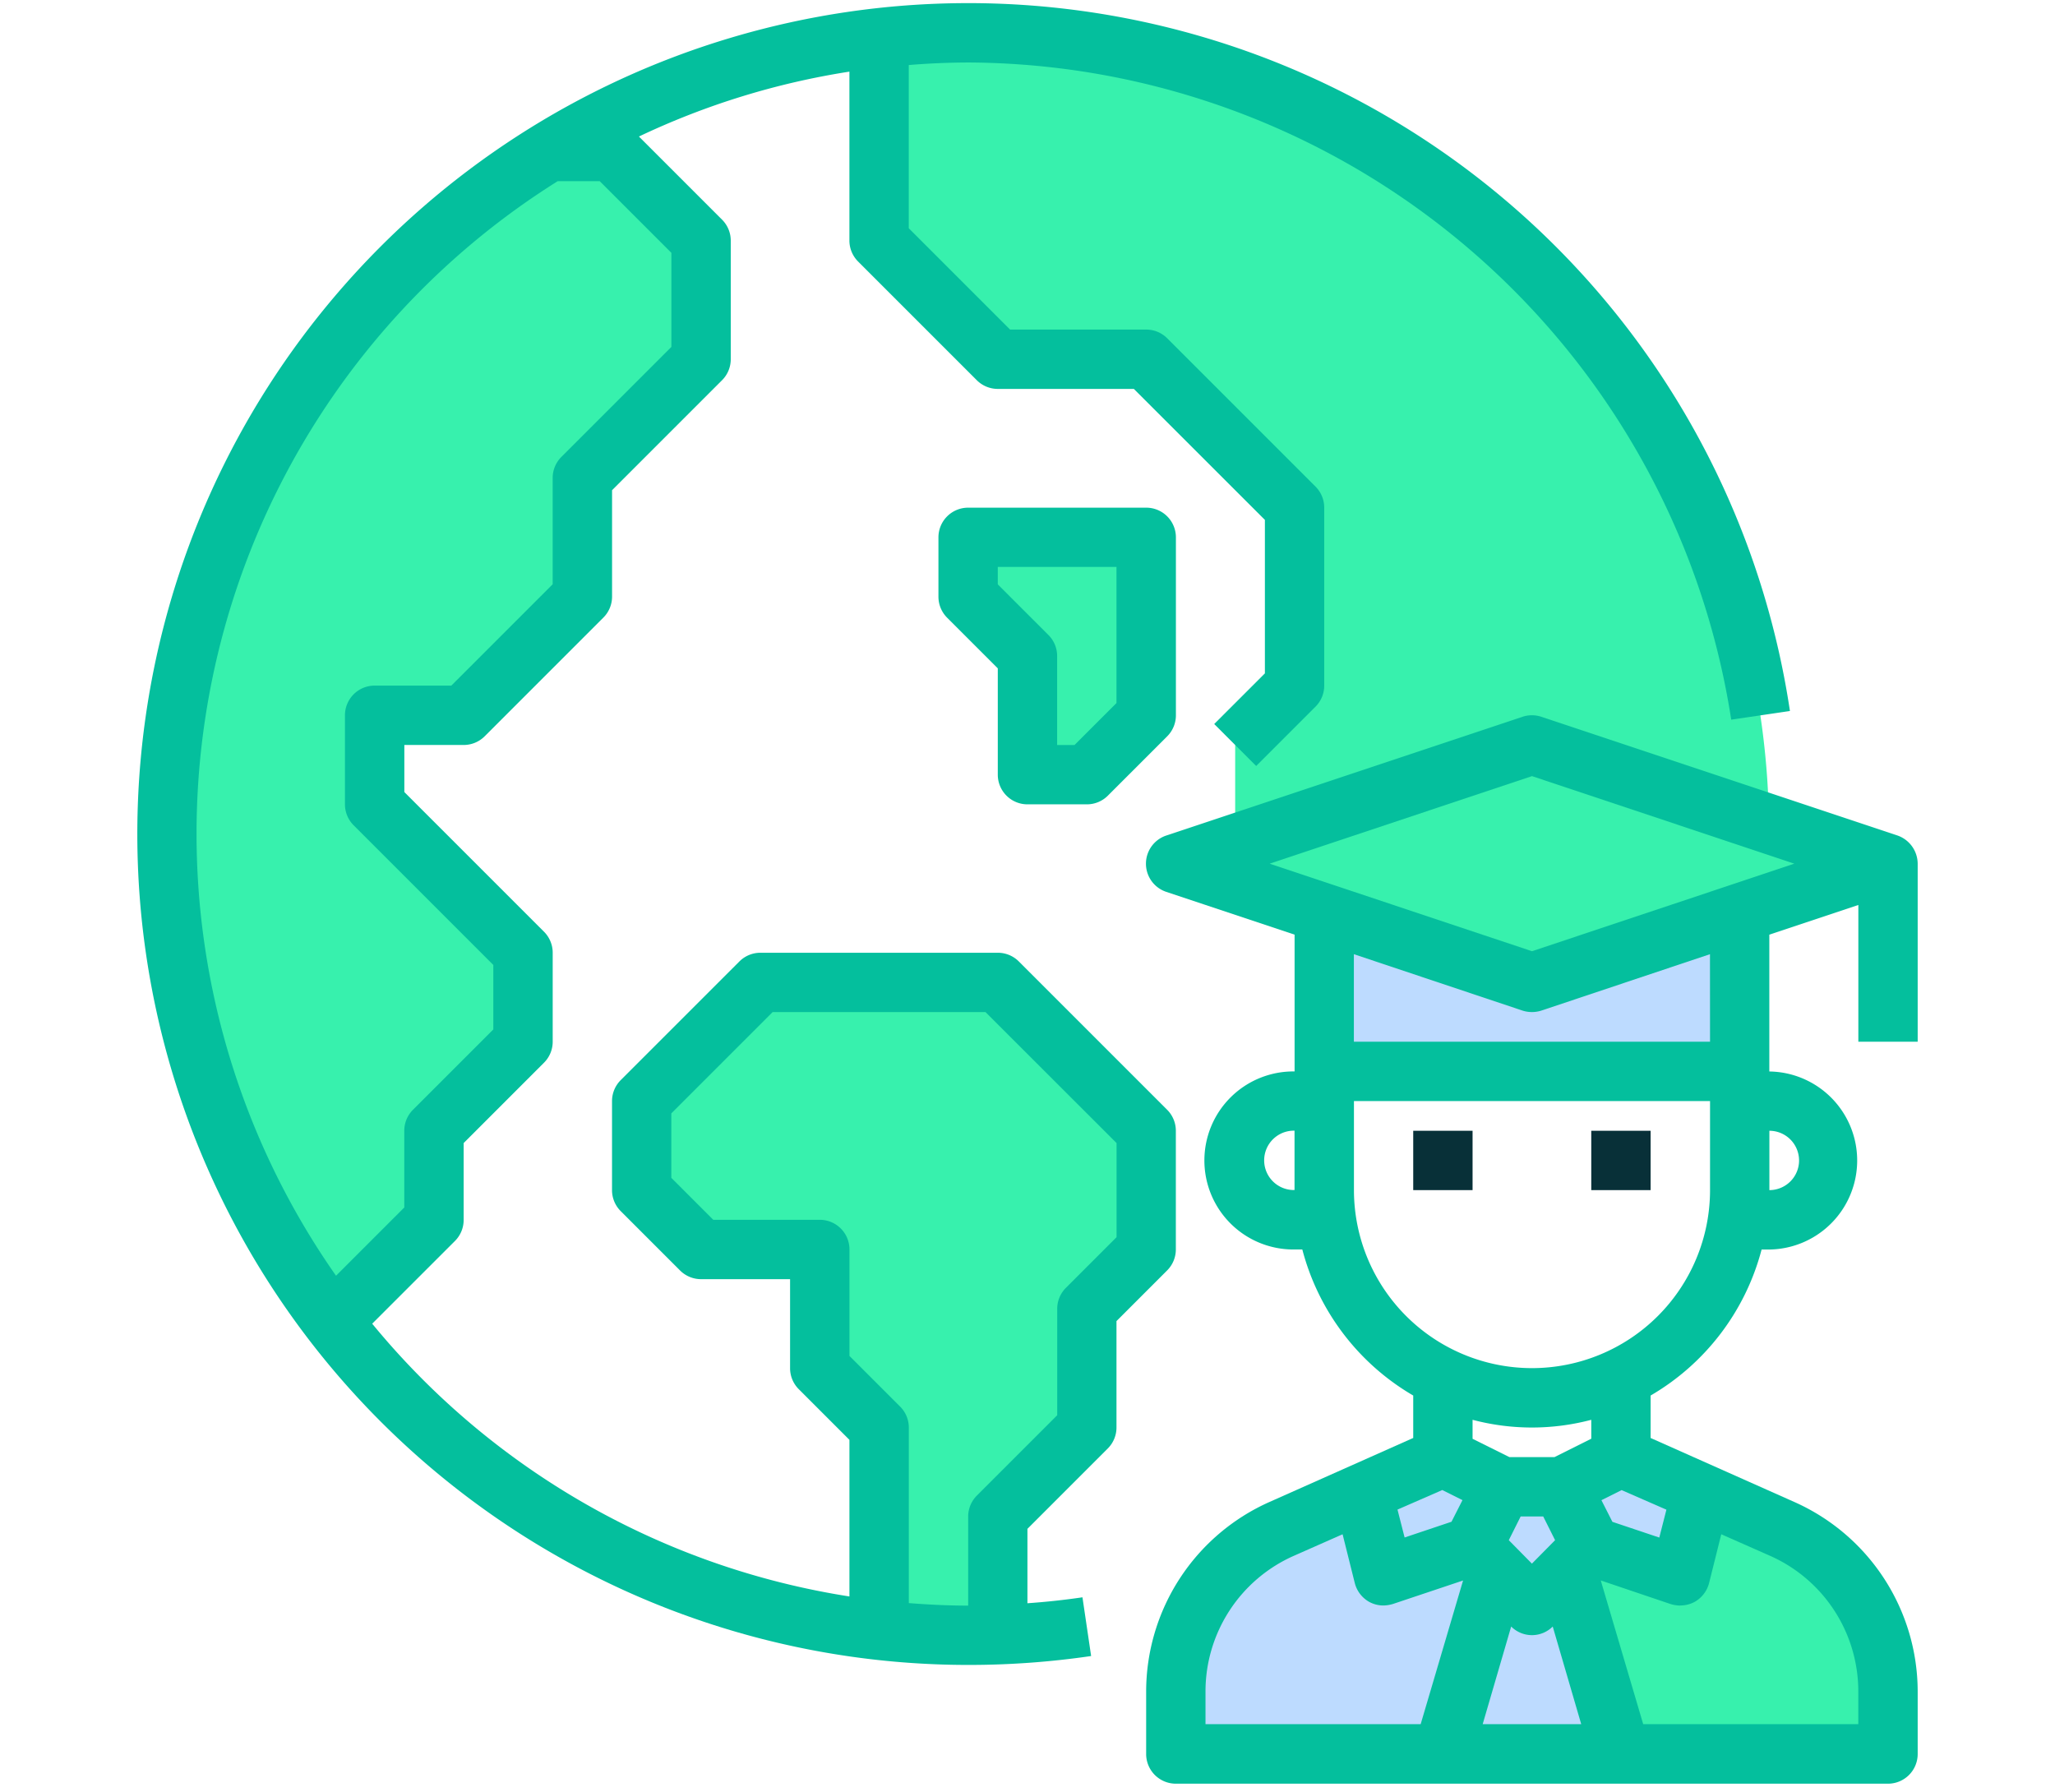 <svg xmlns="http://www.w3.org/2000/svg" xmlns:xlink="http://www.w3.org/1999/xlink" width="133" height="116" viewBox="0 0 133 116">
    <defs>
        <clipPath id="clip-path">
            <rect id="base" width="133" height="116" rx="6" transform="translate(-0.129 -0.051)" fill="#fff"/>
        </clipPath>
    </defs>
    <g id="Groupe_de_masques_6" data-name="Groupe de masques 6" transform="translate(0.129 0.051)" clip-path="url(#clip-path)">
        <g id="_160738d012e96ed56f9c4edc2ab7b687" data-name="160738d012e96ed56f9c4edc2ab7b687" transform="translate(8.759 0.148)">
            <path id="Tracé_18" data-name="Tracé 18" d="M281.291,131.355v4.033H264.007l-3.5-11.869,1.575-1.575,5.762,1.921,1.344-5.377,5.262,2.343A11.523,11.523,0,0,1,281.291,131.355ZM273.59,75.2l-15.345-5.109-19.205,6.4v-6.4l3.841-3.841V54.726l-9.6-9.6h-9.6l-7.682-7.682V24.325A51.793,51.793,0,0,1,273.59,75.2Z" transform="translate(-167.987 -22.074)" fill="#37f1ad"/>
            <path id="Tracé_19" data-name="Tracé 19" d="M384.7,410.292l-1.344,5.377-5.762-1.921-1.921-3.841,3.841-1.921Zm-8.681,5.032,3.5,11.869H367.989l3.5-11.869,2.266,2.266Z" transform="translate(-283.492 -313.879)" fill="#bddbff"/>
            <path id="Tracé_20" data-name="Tracé 20" d="M381.75,415.988l1.921,3.841L382.1,421.4l-2.266,2.266-2.266-2.266-1.575-1.575,1.921-3.841Z" transform="translate(-289.571 -319.958)" fill="#bddbff"/>
            <path id="Tracé_21" data-name="Tracé 21" d="M352.708,408.545l-1.133-.557-5.185,2.3.538,2.17.807,3.207,5.762-1.921,1.921-3.841Z" transform="translate(-267.078 -313.879)" fill="#bddbff"/>
            <path id="Tracé_22" data-name="Tracé 22" d="M315.2,302.317l-5.762,1.921-.807-3.207-.538-2.17-5.262,2.343a11.523,11.523,0,0,0-6.837,10.524v4.033h17.285l3.5-11.869Zm3.841-36.49-13.444-4.475v10.236h26.887V261.352Z" transform="translate(-228.779 -202.446)" fill="#bddbff"/>
            <path id="Tracé_23" data-name="Tracé 23" d="M127.686,99.517l-15.345-5.109-19.205,6.4L89.3,102.091l5.762,1.921L98.9,105.3l13.444,4.475,13.444-4.475,1.709-.576,7.893-2.631-7.7-2.573ZM87.374,119.375v7.682L83.533,130.9v7.682l-5.762,5.762v7.624c-.634.038-1.268.058-1.921.058a51.6,51.6,0,0,1-5.762-.326V138.581l-3.841-3.841v-7.682H58.567l-3.841-3.841v-5.762l5.762-5.762,1.921-1.921H77.772Zm0-32.649v5.762l-3.841,3.841H79.692V88.647l-3.841-3.841V80.965H87.374ZM58.567,61.76v7.682l-7.682,7.682v7.682L43.2,92.488H37.441V98.25l9.6,9.6v5.762l-5.762,5.762v5.762l-6.568,6.568A51.814,51.814,0,0,1,48.7,56h4.11Z" transform="translate(-22.083 -46.392)" fill="#37f1ad"/>
            <path id="Tracé_24" data-name="Tracé 24" d="M359.989,319.99h3.841v3.841h-3.841Zm11.523,0h3.841v3.841h-3.841Z" transform="translate(-277.413 -247.007)" fill="#083038"/>
            <path id="Tracé_25" data-name="Tracé 25" d="M337.878,229.1V217.581a1.947,1.947,0,0,0-1.306-1.825l-23.046-7.682a1.921,1.921,0,0,0-1.229,0l-23.046,7.682a1.921,1.921,0,0,0,0,3.649l8.3,2.766v8.854a5.762,5.762,0,1,0,0,11.523h.5A15.479,15.479,0,0,0,305.229,252v2.746l-9.315,4.148a13.444,13.444,0,0,0-7.97,12.272V275.2a1.921,1.921,0,0,0,1.921,1.921h46.092a1.921,1.921,0,0,0,1.921-1.921v-4.033a13.444,13.444,0,0,0-7.97-12.272l-9.315-4.148V252a15.48,15.48,0,0,0,7.183-9.449h.5a5.762,5.762,0,0,0,0-11.523v-8.854l5.762-1.921V229.1Zm-40.331,9.6a1.921,1.921,0,1,1,0-3.841Zm9.564,19.416,1.306.653-.711,1.4-3.034,1.018-.461-1.805Zm-1.4,15.153H291.785v-2.113a9.6,9.6,0,0,1,5.705-8.777l3.168-1.4.787,3.15a1.953,1.953,0,0,0,.941,1.229,1.92,1.92,0,0,0,.922.23,2.274,2.274,0,0,0,.615-.1l4.532-1.517Zm4.014,0,1.844-6.319a1.9,1.9,0,0,0,2.689,0l1.844,6.319Zm1.69-11.907.768-1.536h1.46l.768,1.536-1.5,1.517Zm5.339-6.568-2.381,1.191h-2.919L309.07,254.8v-1.229a15.023,15.023,0,0,0,7.682,0Zm5.762,10.793a1.92,1.92,0,0,0,.922-.23,1.953,1.953,0,0,0,.941-1.229l.787-3.15,3.169,1.4a9.6,9.6,0,0,1,5.7,8.777v2.113H320.113l-2.746-9.3L321.9,265.5A2.275,2.275,0,0,0,322.514,265.594Zm-.9-6.2-.461,1.805-3.034-1.018-.711-1.4,1.306-.653Zm2.823-20.684a11.523,11.523,0,0,1-23.046,0v-5.762h23.046Zm0-9.6H301.388v-5.666l10.909,3.649a2.015,2.015,0,0,0,1.229,0l10.909-3.649Zm5.762,7.682a1.921,1.921,0,0,1-1.921,1.921v-3.841A1.921,1.921,0,0,1,330.2,236.786Zm-17.285-13.54-16.977-5.666,16.977-5.666,16.977,5.666Z" transform="translate(-222.653 -161.882)" fill="#04bf9d"/>
            <path id="Tracé_26" data-name="Tracé 26" d="M83.237,96.65V88.968a1.92,1.92,0,0,0-.562-1.358l-9.6-9.6a1.921,1.921,0,0,0-1.358-.563H56.349a1.92,1.92,0,0,0-1.358.562L47.309,85.69a1.921,1.921,0,0,0-.563,1.358v5.762a1.92,1.92,0,0,0,.562,1.358l3.841,3.841a1.921,1.921,0,0,0,1.358.563H58.27v5.762a1.92,1.92,0,0,0,.562,1.358l3.279,3.279v10.136a49.933,49.933,0,0,1-30.886-17.653L36.581,96.1a1.92,1.92,0,0,0,.563-1.365V89.763l5.2-5.2a1.921,1.921,0,0,0,.563-1.358V77.445a1.92,1.92,0,0,0-.562-1.358l-9.04-9.04V64h3.841a1.92,1.92,0,0,0,1.358-.562l7.682-7.682a1.92,1.92,0,0,0,.563-1.358V47.512l7.119-7.119a1.921,1.921,0,0,0,.563-1.358V31.353A1.92,1.92,0,0,0,53.866,30l-5.378-5.378a49.482,49.482,0,0,1,13.622-4.2V31.353a1.92,1.92,0,0,0,.562,1.358l7.682,7.682a1.92,1.92,0,0,0,1.358.563h8.808L89,49.433v9.933L85.72,62.644l2.716,2.716,3.841-3.841a1.92,1.92,0,0,0,.563-1.358V48.637a1.92,1.92,0,0,0-.562-1.358l-9.6-9.6a1.921,1.921,0,0,0-1.358-.563H72.509l-6.557-6.557V19.995q1.917-.158,3.841-.165a50.2,50.2,0,0,1,49.388,42.532l3.8-.561a53.775,53.775,0,1,0-53.189,61.737,54.542,54.542,0,0,0,7.962-.576l-.561-3.8q-1.765.259-3.561.384V114.73l5.2-5.2a1.92,1.92,0,0,0,.563-1.358v-6.887l3.278-3.278A1.921,1.921,0,0,0,83.237,96.65ZM43.23,27.512h2.721l4.636,4.636V38.24l-7.119,7.119a1.92,1.92,0,0,0-.563,1.358V53.6l-6.557,6.557H31.383a1.921,1.921,0,0,0-1.921,1.921v5.762a1.92,1.92,0,0,0,.562,1.358l9.04,9.04v4.171l-5.2,5.2a1.92,1.92,0,0,0-.563,1.358v4.966l-4.417,4.417A49.839,49.839,0,0,1,43.23,27.512ZM79.4,95.855l-3.278,3.278a1.921,1.921,0,0,0-.563,1.358v6.887l-5.2,5.2a1.921,1.921,0,0,0-.563,1.358V119.7c-1.294,0-2.572-.065-3.841-.163v-11.36a1.92,1.92,0,0,0-.562-1.358l-3.279-3.279V96.65A1.921,1.921,0,0,0,60.19,94.73H53.3l-2.716-2.716V87.843l6.557-6.557H70.918L79.4,89.763Z" transform="translate(-16.024 -15.985)" fill="#04bf9d"/>
            <path id="Tracé_27" data-name="Tracé 27" d="M237.755,171.2H241.6a1.92,1.92,0,0,0,1.358-.562l3.841-3.841a1.921,1.921,0,0,0,.563-1.358V153.916A1.921,1.921,0,0,0,245.437,152H233.914a1.921,1.921,0,0,0-1.921,1.921v3.841a1.92,1.92,0,0,0,.562,1.358l3.279,3.279v6.887A1.921,1.921,0,0,0,237.755,171.2Zm-1.921-15.364h7.682v8.808L240.8,167.36h-1.125V161.6a1.92,1.92,0,0,0-.562-1.358l-3.279-3.279Z" transform="translate(-180.145 -119.343)" fill="#04bf9d"/>
        </g>
    </g>
</svg>
